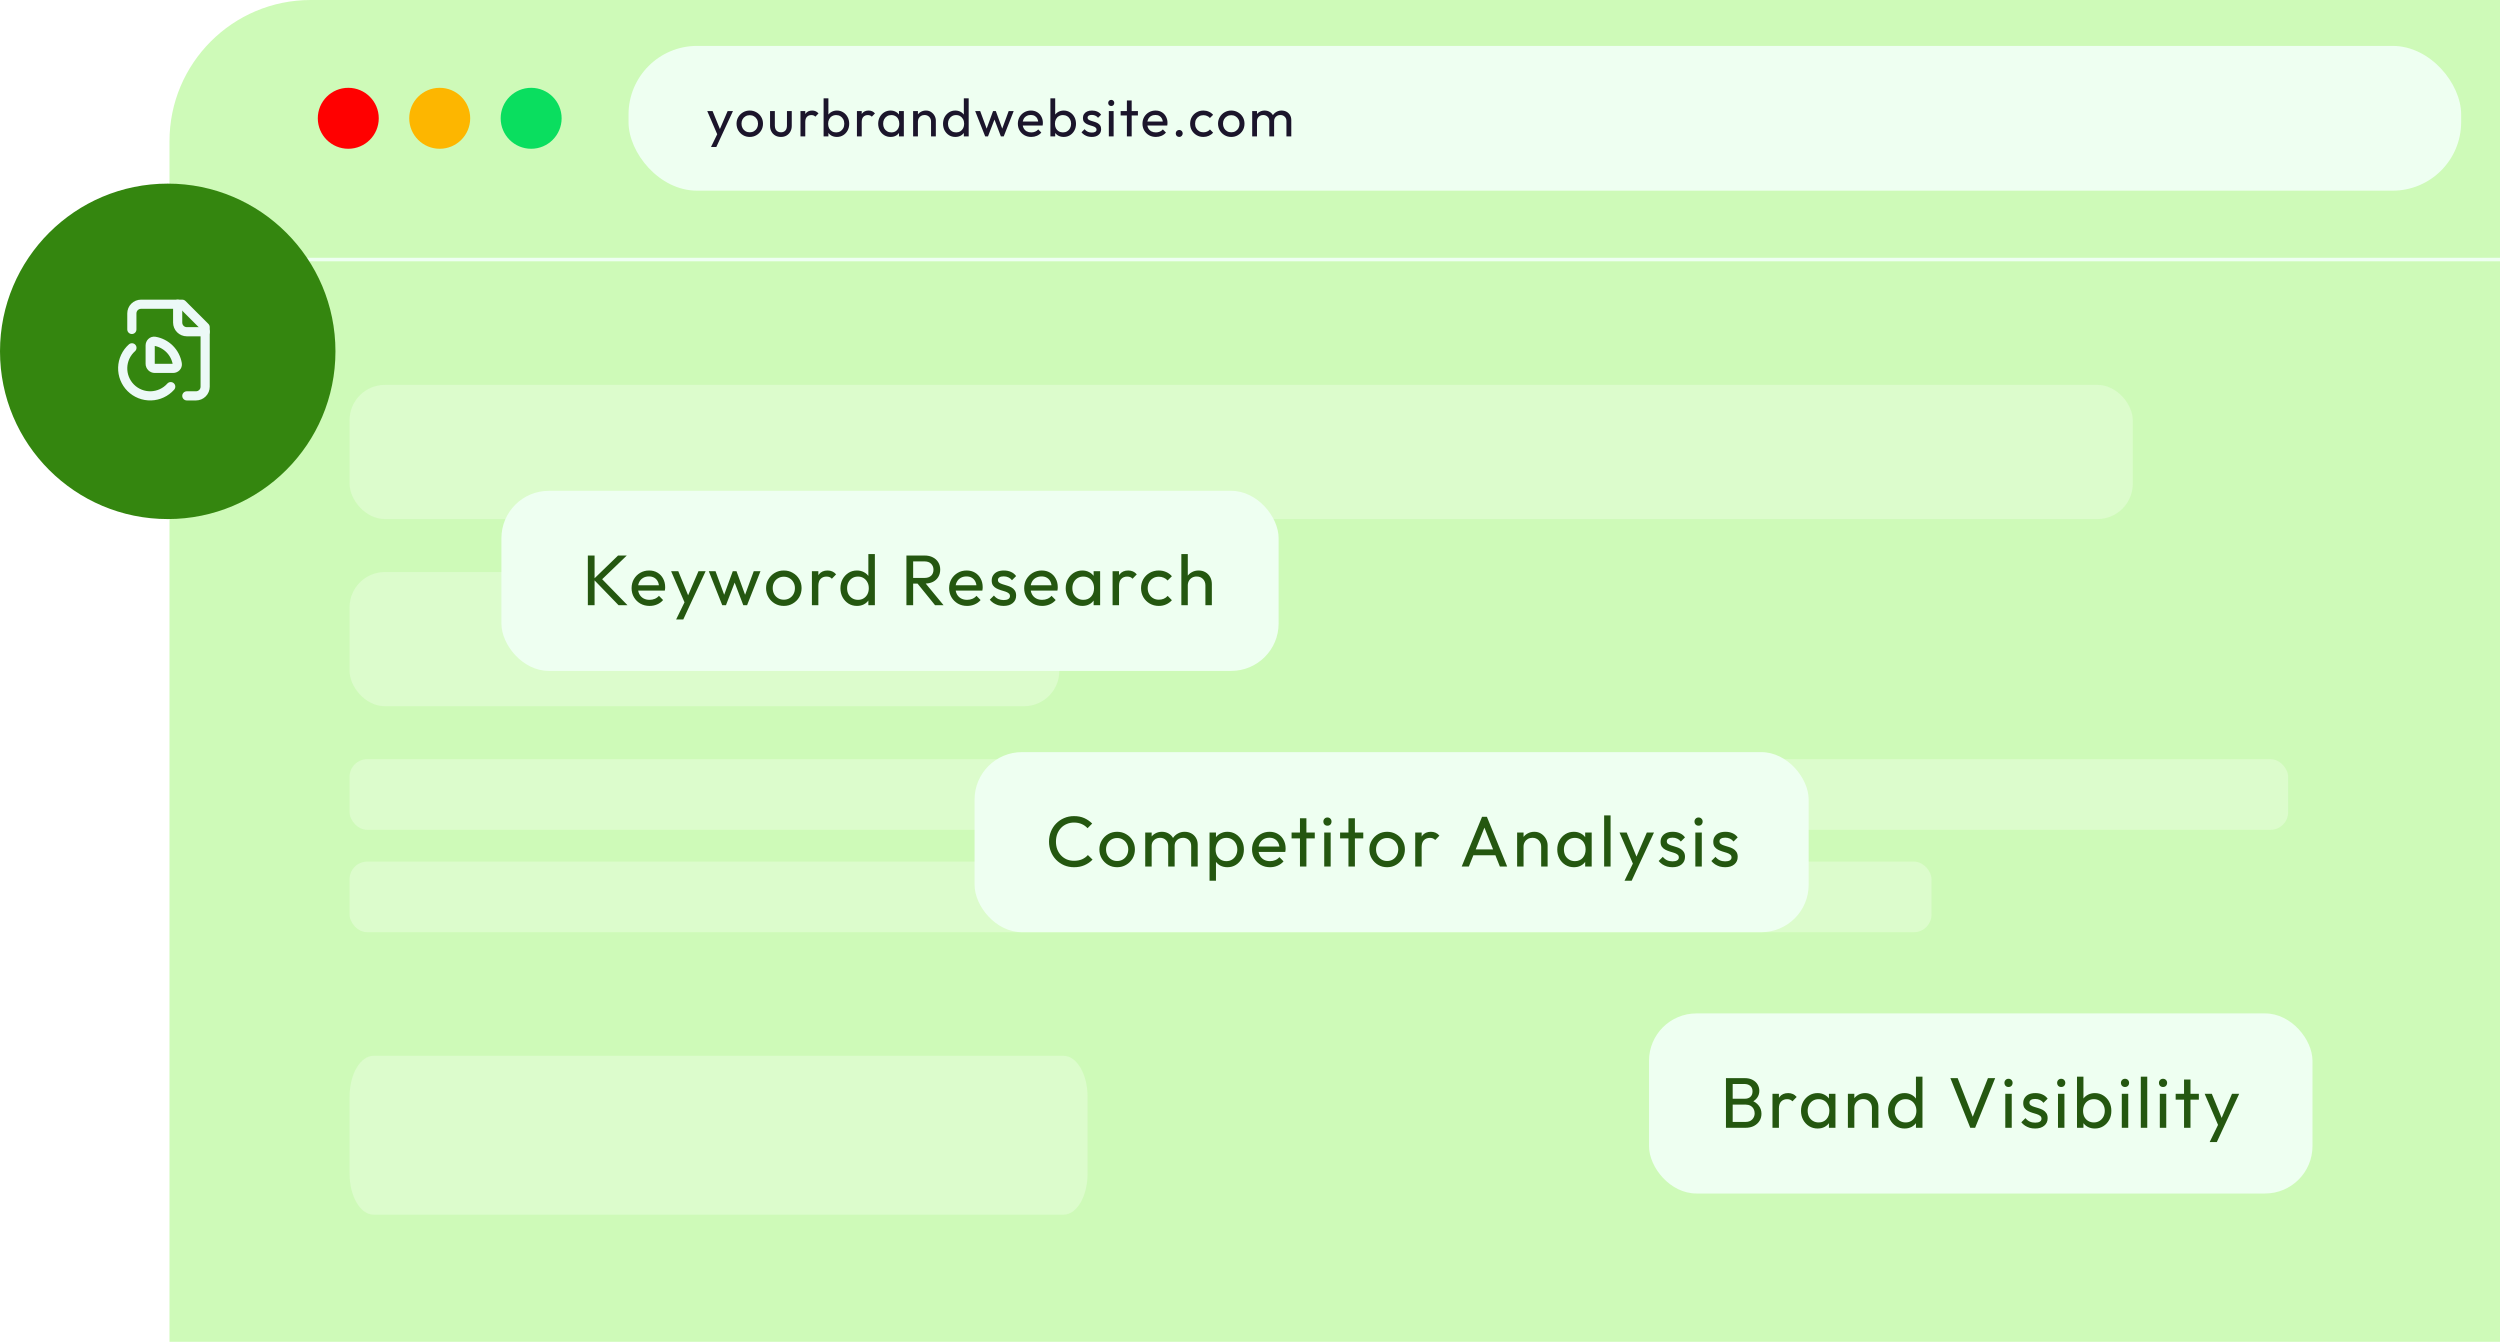 <svg width="708" height="380" viewBox="0 0 708 380" fill="none" xmlns="http://www.w3.org/2000/svg">
<path d="M48 40C48 17.909 65.909 0 88 0H708V380H48V40Z" fill="#CEFAB8"/>
<g opacity="0.5">
<rect x="99" y="162" width="201" height="38" rx="10" fill="#EAFEE0"/>
<rect x="99" y="109" width="505" height="38" rx="10" fill="#EAFEE0"/>
<rect x="99" y="215" width="549" height="20" rx="5" fill="#EAFEE0"/>
<rect x="99" y="244" width="448" height="20" rx="5" fill="#EAFEE0"/>
<path d="M301.181 299H105.819C102.053 299 99 304.204 99 310.623V332.377C99 338.796 102.053 344 105.819 344H301.181C304.947 344 308 338.796 308 332.377V310.623C308 304.204 304.947 299 301.181 299Z" fill="#EAFEE0"/>
</g>
<circle cx="98.632" cy="33.501" r="8.632" fill="#FF0000"/>
<circle cx="124.526" cy="33.501" r="8.632" fill="#FDB600"/>
<circle cx="150.421" cy="33.501" r="8.632" fill="#0ADE5F"/>
<rect x="178" y="13" width="519" height="41" rx="19.421" fill="#EEFFF1"/>
<path d="M203.404 38.691L200.292 31.456H201.803L204.114 37.12H203.631L206.063 31.456H207.573L204.22 38.691H203.404ZM201.35 41.637L203.465 37.302L204.22 38.691L202.86 41.637H201.35ZM212.334 38.782C211.629 38.782 210.994 38.616 210.431 38.283C209.867 37.951 209.418 37.503 209.086 36.939C208.754 36.365 208.588 35.726 208.588 35.021C208.588 34.326 208.754 33.702 209.086 33.148C209.418 32.584 209.867 32.136 210.431 31.803C210.994 31.471 211.629 31.305 212.334 31.305C213.029 31.305 213.658 31.471 214.222 31.803C214.796 32.126 215.249 32.569 215.581 33.133C215.914 33.697 216.08 34.326 216.08 35.021C216.08 35.726 215.914 36.365 215.581 36.939C215.249 37.503 214.796 37.951 214.222 38.283C213.658 38.616 213.029 38.782 212.334 38.782ZM212.334 37.468C212.787 37.468 213.19 37.362 213.542 37.151C213.895 36.939 214.172 36.652 214.373 36.289C214.574 35.917 214.675 35.494 214.675 35.021C214.675 34.557 214.569 34.145 214.358 33.782C214.157 33.419 213.88 33.138 213.527 32.936C213.185 32.725 212.787 32.619 212.334 32.619C211.881 32.619 211.478 32.725 211.125 32.936C210.773 33.138 210.496 33.419 210.295 33.782C210.093 34.145 209.992 34.557 209.992 35.021C209.992 35.494 210.093 35.917 210.295 36.289C210.496 36.652 210.773 36.939 211.125 37.151C211.478 37.362 211.881 37.468 212.334 37.468ZM221.159 38.782C220.565 38.782 220.031 38.651 219.558 38.389C219.095 38.117 218.732 37.745 218.471 37.271C218.209 36.798 218.078 36.249 218.078 35.625V31.456H219.437V35.565C219.437 35.957 219.503 36.3 219.634 36.592C219.775 36.874 219.976 37.09 220.238 37.241C220.5 37.392 220.807 37.468 221.159 37.468C221.693 37.468 222.111 37.302 222.413 36.969C222.715 36.627 222.866 36.159 222.866 35.565V31.456H224.226V35.625C224.226 36.249 224.095 36.798 223.833 37.271C223.571 37.745 223.209 38.117 222.745 38.389C222.292 38.651 221.763 38.782 221.159 38.782ZM226.695 38.631V31.456H228.055V38.631H226.695ZM228.055 34.537L227.541 34.311C227.541 33.394 227.752 32.664 228.175 32.12C228.598 31.577 229.208 31.305 230.003 31.305C230.366 31.305 230.693 31.37 230.985 31.501C231.277 31.622 231.549 31.828 231.801 32.12L230.909 33.042C230.758 32.881 230.592 32.765 230.411 32.694C230.23 32.624 230.018 32.589 229.777 32.589C229.273 32.589 228.86 32.75 228.538 33.072C228.216 33.394 228.055 33.883 228.055 34.537ZM237.019 38.782C236.475 38.782 235.982 38.671 235.539 38.45C235.106 38.218 234.758 37.901 234.497 37.498C234.235 37.095 234.089 36.637 234.059 36.123V33.963C234.089 33.44 234.235 32.981 234.497 32.589C234.769 32.186 235.121 31.874 235.554 31.652C235.997 31.421 236.486 31.305 237.019 31.305C237.674 31.305 238.263 31.471 238.787 31.803C239.32 32.136 239.738 32.584 240.04 33.148C240.342 33.712 240.493 34.346 240.493 35.051C240.493 35.756 240.342 36.39 240.04 36.954C239.738 37.518 239.32 37.966 238.787 38.298C238.263 38.621 237.674 38.782 237.019 38.782ZM233.243 38.631V27.846H234.602V33.208L234.346 34.945L234.602 36.697V38.631H233.243ZM236.793 37.498C237.246 37.498 237.644 37.392 237.986 37.181C238.328 36.969 238.6 36.682 238.802 36.32C239.003 35.947 239.104 35.519 239.104 35.036C239.104 34.562 239.003 34.14 238.802 33.767C238.6 33.394 238.328 33.107 237.986 32.906C237.644 32.694 237.251 32.589 236.808 32.589C236.355 32.589 235.957 32.694 235.614 32.906C235.272 33.107 235.005 33.394 234.814 33.767C234.623 34.14 234.527 34.568 234.527 35.051C234.527 35.524 234.618 35.947 234.799 36.32C234.99 36.682 235.257 36.969 235.599 37.181C235.952 37.392 236.35 37.498 236.793 37.498ZM242.682 38.631V31.456H244.042V38.631H242.682ZM244.042 34.537L243.528 34.311C243.528 33.394 243.739 32.664 244.162 32.12C244.585 31.577 245.195 31.305 245.99 31.305C246.353 31.305 246.68 31.37 246.972 31.501C247.264 31.622 247.536 31.828 247.788 32.12L246.896 33.042C246.745 32.881 246.579 32.765 246.398 32.694C246.217 32.624 246.005 32.589 245.764 32.589C245.26 32.589 244.847 32.75 244.525 33.072C244.203 33.394 244.042 33.883 244.042 34.537ZM252.207 38.782C251.553 38.782 250.959 38.621 250.425 38.298C249.891 37.966 249.468 37.518 249.156 36.954C248.854 36.39 248.703 35.756 248.703 35.051C248.703 34.346 248.854 33.712 249.156 33.148C249.468 32.584 249.886 32.136 250.41 31.803C250.944 31.471 251.543 31.305 252.207 31.305C252.751 31.305 253.235 31.421 253.658 31.652C254.091 31.874 254.438 32.186 254.7 32.589C254.962 32.981 255.108 33.44 255.138 33.963V36.123C255.108 36.637 254.962 37.095 254.7 37.498C254.448 37.901 254.106 38.218 253.673 38.45C253.25 38.671 252.761 38.782 252.207 38.782ZM252.434 37.498C253.109 37.498 253.652 37.271 254.065 36.818C254.478 36.355 254.685 35.766 254.685 35.051C254.685 34.557 254.589 34.13 254.398 33.767C254.216 33.394 253.955 33.107 253.612 32.906C253.27 32.694 252.872 32.589 252.419 32.589C251.966 32.589 251.563 32.694 251.21 32.906C250.868 33.117 250.596 33.41 250.395 33.782C250.203 34.145 250.108 34.562 250.108 35.036C250.108 35.519 250.203 35.947 250.395 36.32C250.596 36.682 250.873 36.969 251.226 37.181C251.578 37.392 251.981 37.498 252.434 37.498ZM254.594 38.631V36.697L254.851 34.945L254.594 33.208V31.456H255.969V38.631H254.594ZM263.671 38.631V34.447C263.671 33.903 263.499 33.455 263.157 33.102C262.815 32.75 262.372 32.574 261.828 32.574C261.465 32.574 261.143 32.654 260.861 32.815C260.579 32.977 260.358 33.198 260.196 33.48C260.035 33.762 259.955 34.084 259.955 34.447L259.396 34.13C259.396 33.586 259.517 33.102 259.758 32.679C260 32.256 260.337 31.924 260.77 31.682C261.203 31.431 261.692 31.305 262.236 31.305C262.779 31.305 263.258 31.441 263.671 31.713C264.094 31.985 264.426 32.342 264.668 32.785C264.909 33.218 265.03 33.681 265.03 34.175V38.631H263.671ZM258.595 38.631V31.456H259.955V38.631H258.595ZM270.554 38.782C269.89 38.782 269.295 38.621 268.772 38.298C268.248 37.966 267.83 37.518 267.518 36.954C267.216 36.39 267.065 35.756 267.065 35.051C267.065 34.346 267.216 33.712 267.518 33.148C267.83 32.584 268.248 32.136 268.772 31.803C269.295 31.471 269.89 31.305 270.554 31.305C271.088 31.305 271.571 31.421 272.004 31.652C272.437 31.874 272.785 32.186 273.047 32.589C273.318 32.981 273.47 33.44 273.5 33.963V36.123C273.47 36.637 273.324 37.095 273.062 37.498C272.8 37.901 272.452 38.218 272.019 38.45C271.586 38.671 271.098 38.782 270.554 38.782ZM270.781 37.498C271.234 37.498 271.627 37.392 271.959 37.181C272.301 36.969 272.568 36.682 272.76 36.32C272.951 35.947 273.047 35.524 273.047 35.051C273.047 34.557 272.946 34.13 272.744 33.767C272.553 33.404 272.286 33.117 271.944 32.906C271.612 32.694 271.219 32.589 270.766 32.589C270.313 32.589 269.915 32.694 269.572 32.906C269.23 33.117 268.958 33.41 268.757 33.782C268.565 34.145 268.47 34.562 268.47 35.036C268.47 35.519 268.565 35.947 268.757 36.32C268.958 36.682 269.23 36.969 269.572 37.181C269.925 37.392 270.328 37.498 270.781 37.498ZM274.331 38.631H272.956V36.697L273.213 34.945L272.956 33.208V27.846H274.331V38.631ZM279.011 38.631L276.172 31.456H277.592L279.646 37.045H279.193L281.232 31.456H282.017L284.057 37.045H283.603L285.658 31.456H287.078L284.253 38.631H283.452L281.383 33.208H281.881L279.797 38.631H279.011ZM292.05 38.782C291.335 38.782 290.691 38.621 290.117 38.298C289.543 37.966 289.089 37.518 288.757 36.954C288.425 36.39 288.259 35.751 288.259 35.036C288.259 34.331 288.42 33.697 288.742 33.133C289.074 32.569 289.517 32.126 290.071 31.803C290.635 31.471 291.265 31.305 291.959 31.305C292.624 31.305 293.208 31.456 293.712 31.758C294.225 32.06 294.623 32.478 294.905 33.012C295.197 33.545 295.343 34.15 295.343 34.824C295.343 34.925 295.338 35.036 295.328 35.157C295.318 35.267 295.298 35.398 295.268 35.549H289.21V34.416H294.542L294.044 34.855C294.044 34.371 293.958 33.963 293.787 33.631C293.616 33.289 293.374 33.027 293.062 32.846C292.75 32.654 292.372 32.559 291.929 32.559C291.466 32.559 291.058 32.659 290.706 32.861C290.353 33.062 290.081 33.344 289.89 33.706C289.699 34.069 289.603 34.497 289.603 34.99C289.603 35.494 289.704 35.937 289.905 36.32C290.107 36.692 290.394 36.984 290.766 37.196C291.139 37.397 291.567 37.498 292.05 37.498C292.453 37.498 292.82 37.428 293.153 37.286C293.495 37.145 293.787 36.934 294.029 36.652L294.905 37.543C294.563 37.946 294.14 38.253 293.636 38.465C293.143 38.676 292.614 38.782 292.05 38.782ZM301.249 38.782C300.705 38.782 300.212 38.671 299.769 38.45C299.336 38.218 298.988 37.901 298.726 37.498C298.465 37.095 298.319 36.637 298.288 36.123V33.963C298.319 33.44 298.465 32.981 298.726 32.589C298.998 32.186 299.351 31.874 299.784 31.652C300.227 31.421 300.715 31.305 301.249 31.305C301.904 31.305 302.493 31.471 303.016 31.803C303.55 32.136 303.968 32.584 304.27 33.148C304.572 33.712 304.723 34.346 304.723 35.051C304.723 35.756 304.572 36.39 304.27 36.954C303.968 37.518 303.55 37.966 303.016 38.298C302.493 38.621 301.904 38.782 301.249 38.782ZM297.473 38.631V27.846H298.832V33.208L298.575 34.945L298.832 36.697V38.631H297.473ZM301.022 37.498C301.476 37.498 301.873 37.392 302.216 37.181C302.558 36.969 302.83 36.682 303.031 36.32C303.233 35.947 303.334 35.519 303.334 35.036C303.334 34.562 303.233 34.14 303.031 33.767C302.83 33.394 302.558 33.107 302.216 32.906C301.873 32.694 301.481 32.589 301.038 32.589C300.584 32.589 300.187 32.694 299.844 32.906C299.502 33.107 299.235 33.394 299.044 33.767C298.852 34.14 298.757 34.568 298.757 35.051C298.757 35.524 298.847 35.947 299.029 36.32C299.22 36.682 299.487 36.969 299.829 37.181C300.182 37.392 300.579 37.498 301.022 37.498ZM309.193 38.782C308.79 38.782 308.407 38.732 308.045 38.631C307.692 38.52 307.365 38.369 307.063 38.178C306.761 37.976 306.499 37.74 306.277 37.468L307.154 36.592C307.415 36.914 307.717 37.156 308.06 37.317C308.402 37.468 308.785 37.543 309.208 37.543C309.631 37.543 309.958 37.473 310.19 37.332C310.421 37.181 310.537 36.974 310.537 36.712C310.537 36.451 310.441 36.249 310.25 36.108C310.069 35.957 309.832 35.836 309.54 35.746C309.248 35.645 308.936 35.549 308.604 35.459C308.281 35.358 307.974 35.232 307.682 35.081C307.39 34.93 307.149 34.724 306.957 34.462C306.776 34.2 306.685 33.853 306.685 33.419C306.685 32.986 306.791 32.614 307.002 32.302C307.214 31.98 307.506 31.733 307.879 31.562C308.261 31.39 308.719 31.305 309.253 31.305C309.817 31.305 310.316 31.405 310.749 31.607C311.192 31.798 311.554 32.09 311.836 32.483L310.96 33.359C310.759 33.097 310.507 32.896 310.205 32.755C309.913 32.614 309.58 32.543 309.208 32.543C308.815 32.543 308.513 32.614 308.302 32.755C308.1 32.886 307.999 33.072 307.999 33.314C307.999 33.556 308.09 33.742 308.271 33.873C308.453 34.004 308.689 34.114 308.981 34.205C309.283 34.296 309.596 34.391 309.918 34.492C310.24 34.583 310.547 34.709 310.839 34.87C311.131 35.031 311.368 35.247 311.549 35.519C311.741 35.791 311.836 36.149 311.836 36.592C311.836 37.266 311.594 37.8 311.111 38.193C310.638 38.586 309.998 38.782 309.193 38.782ZM314.021 38.631V31.456H315.38V38.631H314.021ZM314.7 30.021C314.449 30.021 314.242 29.94 314.081 29.779C313.92 29.608 313.839 29.396 313.839 29.145C313.839 28.903 313.92 28.702 314.081 28.541C314.242 28.369 314.449 28.284 314.7 28.284C314.952 28.284 315.159 28.369 315.32 28.541C315.481 28.702 315.561 28.903 315.561 29.145C315.561 29.396 315.481 29.608 315.32 29.779C315.159 29.94 314.952 30.021 314.7 30.021ZM319.134 38.631V28.45H320.493V38.631H319.134ZM317.366 32.694V31.456H322.26V32.694H317.366ZM327.341 38.782C326.626 38.782 325.982 38.621 325.408 38.298C324.834 37.966 324.381 37.518 324.048 36.954C323.716 36.39 323.55 35.751 323.55 35.036C323.55 34.331 323.711 33.697 324.033 33.133C324.366 32.569 324.809 32.126 325.363 31.803C325.927 31.471 326.556 31.305 327.251 31.305C327.915 31.305 328.499 31.456 329.003 31.758C329.517 32.06 329.914 32.478 330.196 33.012C330.488 33.545 330.634 34.15 330.634 34.824C330.634 34.925 330.629 35.036 330.619 35.157C330.609 35.267 330.589 35.398 330.559 35.549H324.502V34.416H329.834L329.335 34.855C329.335 34.371 329.25 33.963 329.078 33.631C328.907 33.289 328.666 33.027 328.353 32.846C328.041 32.654 327.664 32.559 327.221 32.559C326.757 32.559 326.349 32.659 325.997 32.861C325.645 33.062 325.373 33.344 325.181 33.706C324.99 34.069 324.894 34.497 324.894 34.99C324.894 35.494 324.995 35.937 325.196 36.32C325.398 36.692 325.685 36.984 326.057 37.196C326.43 37.397 326.858 37.498 327.341 37.498C327.744 37.498 328.112 37.428 328.444 37.286C328.786 37.145 329.078 36.934 329.32 36.652L330.196 37.543C329.854 37.946 329.431 38.253 328.927 38.465C328.434 38.676 327.905 38.782 327.341 38.782ZM333.957 38.782C333.675 38.782 333.439 38.686 333.247 38.495C333.066 38.294 332.975 38.057 332.975 37.785C332.975 37.503 333.066 37.271 333.247 37.09C333.439 36.899 333.675 36.803 333.957 36.803C334.239 36.803 334.471 36.899 334.652 37.09C334.844 37.271 334.939 37.503 334.939 37.785C334.939 38.057 334.844 38.294 334.652 38.495C334.471 38.686 334.239 38.782 333.957 38.782ZM340.79 38.782C340.085 38.782 339.446 38.616 338.872 38.283C338.308 37.951 337.86 37.503 337.527 36.939C337.205 36.365 337.044 35.731 337.044 35.036C337.044 34.331 337.205 33.697 337.527 33.133C337.86 32.569 338.308 32.126 338.872 31.803C339.446 31.471 340.085 31.305 340.79 31.305C341.344 31.305 341.858 31.41 342.331 31.622C342.804 31.823 343.212 32.12 343.554 32.513L342.648 33.419C342.426 33.158 342.155 32.961 341.832 32.83C341.52 32.69 341.173 32.619 340.79 32.619C340.337 32.619 339.934 32.725 339.582 32.936C339.229 33.138 338.952 33.419 338.751 33.782C338.549 34.145 338.449 34.562 338.449 35.036C338.449 35.509 338.549 35.927 338.751 36.289C338.952 36.652 339.229 36.939 339.582 37.151C339.934 37.362 340.337 37.468 340.79 37.468C341.173 37.468 341.52 37.402 341.832 37.271C342.155 37.13 342.432 36.929 342.663 36.667L343.554 37.574C343.222 37.956 342.814 38.253 342.331 38.465C341.858 38.676 341.344 38.782 340.79 38.782ZM348.695 38.782C347.99 38.782 347.356 38.616 346.792 38.283C346.228 37.951 345.78 37.503 345.447 36.939C345.115 36.365 344.949 35.726 344.949 35.021C344.949 34.326 345.115 33.702 345.447 33.148C345.78 32.584 346.228 32.136 346.792 31.803C347.356 31.471 347.99 31.305 348.695 31.305C349.39 31.305 350.019 31.471 350.583 31.803C351.157 32.126 351.61 32.569 351.943 33.133C352.275 33.697 352.441 34.326 352.441 35.021C352.441 35.726 352.275 36.365 351.943 36.939C351.61 37.503 351.157 37.951 350.583 38.283C350.019 38.616 349.39 38.782 348.695 38.782ZM348.695 37.468C349.148 37.468 349.551 37.362 349.903 37.151C350.256 36.939 350.533 36.652 350.734 36.289C350.936 35.917 351.036 35.494 351.036 35.021C351.036 34.557 350.931 34.145 350.719 33.782C350.518 33.419 350.241 33.138 349.888 32.936C349.546 32.725 349.148 32.619 348.695 32.619C348.242 32.619 347.839 32.725 347.487 32.936C347.134 33.138 346.857 33.419 346.656 33.782C346.454 34.145 346.354 34.557 346.354 35.021C346.354 35.494 346.454 35.917 346.656 36.289C346.857 36.652 347.134 36.939 347.487 37.151C347.839 37.362 348.242 37.468 348.695 37.468ZM354.62 38.631V31.456H355.98V38.631H354.62ZM359.469 38.631V34.296C359.469 33.762 359.303 33.344 358.971 33.042C358.648 32.73 358.241 32.574 357.747 32.574C357.415 32.574 357.118 32.644 356.856 32.785C356.594 32.926 356.383 33.123 356.221 33.374C356.06 33.626 355.98 33.928 355.98 34.281L355.421 34.009C355.421 33.465 355.537 32.992 355.768 32.589C356.01 32.186 356.337 31.874 356.75 31.652C357.163 31.421 357.626 31.305 358.14 31.305C358.643 31.305 359.096 31.416 359.499 31.637C359.912 31.859 360.234 32.171 360.466 32.574C360.708 32.977 360.829 33.455 360.829 34.009V38.631H359.469ZM364.318 38.631V34.296C364.318 33.762 364.152 33.344 363.819 33.042C363.497 32.73 363.094 32.574 362.611 32.574C362.279 32.574 361.977 32.644 361.705 32.785C361.443 32.926 361.231 33.123 361.07 33.374C360.909 33.626 360.829 33.928 360.829 34.281L360.058 34.009C360.088 33.455 360.234 32.981 360.496 32.589C360.768 32.186 361.116 31.874 361.539 31.652C361.961 31.421 362.425 31.305 362.928 31.305C363.452 31.305 363.92 31.416 364.333 31.637C364.746 31.859 365.073 32.171 365.315 32.574C365.567 32.977 365.692 33.46 365.692 34.024V38.631H364.318Z" fill="#1B152B"/>
<g filter="url(#filter0_d_8628_54175)">
<rect x="142" y="135" width="220.105" height="51" rx="13.421" fill="#EEFFF1"/>
<path d="M175.176 167.395L168.08 160.056L175.034 153.325H177.507L170.006 160.542V159.488L177.71 167.395H175.176ZM166.479 167.395V153.325H168.384V167.395H166.479ZM183.956 167.597C182.996 167.597 182.131 167.381 181.361 166.949C180.591 166.503 179.982 165.901 179.536 165.144C179.09 164.387 178.867 163.529 178.867 162.57C178.867 161.624 179.084 160.772 179.516 160.015C179.962 159.258 180.557 158.664 181.3 158.231C182.057 157.785 182.902 157.562 183.834 157.562C184.726 157.562 185.51 157.765 186.186 158.17C186.875 158.576 187.409 159.137 187.787 159.853C188.179 160.569 188.375 161.38 188.375 162.286C188.375 162.421 188.369 162.57 188.355 162.732C188.342 162.88 188.314 163.056 188.274 163.259H180.145V161.738H187.301L186.632 162.326C186.632 161.678 186.517 161.13 186.287 160.684C186.057 160.225 185.733 159.873 185.314 159.63C184.895 159.373 184.388 159.245 183.794 159.245C183.172 159.245 182.625 159.38 182.152 159.65C181.679 159.921 181.314 160.299 181.057 160.786C180.8 161.272 180.672 161.847 180.672 162.509C180.672 163.185 180.807 163.779 181.077 164.293C181.347 164.793 181.733 165.185 182.233 165.469C182.733 165.739 183.307 165.874 183.956 165.874C184.496 165.874 184.99 165.779 185.436 165.59C185.895 165.401 186.287 165.117 186.612 164.739L187.787 165.935C187.328 166.475 186.76 166.888 186.084 167.172C185.422 167.455 184.713 167.597 183.956 167.597ZM194.238 167.476L190.062 157.765H192.089L195.191 165.367H194.542L197.806 157.765H199.833L195.333 167.476H194.238ZM191.481 171.429L194.319 165.611L195.333 167.476L193.508 171.429H191.481ZM204.541 167.395L200.729 157.765H202.635L205.392 165.266H204.784L207.521 157.765H208.575L211.312 165.266H210.704L213.461 157.765H215.366L211.575 167.395H210.501L207.723 160.117H208.392L205.595 167.395H204.541ZM221.979 167.597C221.033 167.597 220.181 167.374 219.425 166.928C218.668 166.482 218.066 165.881 217.62 165.124C217.174 164.354 216.951 163.495 216.951 162.549C216.951 161.617 217.174 160.779 217.62 160.035C218.066 159.279 218.668 158.677 219.425 158.231C220.181 157.785 221.033 157.562 221.979 157.562C222.912 157.562 223.756 157.785 224.513 158.231C225.283 158.664 225.892 159.258 226.338 160.015C226.784 160.772 227.007 161.617 227.007 162.549C227.007 163.495 226.784 164.354 226.338 165.124C225.892 165.881 225.283 166.482 224.513 166.928C223.756 167.374 222.912 167.597 221.979 167.597ZM221.979 165.834C222.587 165.834 223.128 165.692 223.601 165.408C224.074 165.124 224.446 164.739 224.716 164.252C224.986 163.752 225.121 163.185 225.121 162.549C225.121 161.928 224.979 161.373 224.696 160.887C224.425 160.4 224.054 160.022 223.581 159.752C223.121 159.468 222.587 159.326 221.979 159.326C221.371 159.326 220.83 159.468 220.357 159.752C219.884 160.022 219.512 160.4 219.242 160.887C218.972 161.373 218.837 161.928 218.837 162.549C218.837 163.185 218.972 163.752 219.242 164.252C219.512 164.739 219.884 165.124 220.357 165.408C220.83 165.692 221.371 165.834 221.979 165.834ZM229.931 167.395V157.765H231.756V167.395H229.931ZM231.756 161.901L231.067 161.596C231.067 160.367 231.35 159.387 231.918 158.657C232.486 157.927 233.303 157.562 234.371 157.562C234.858 157.562 235.297 157.65 235.689 157.826C236.081 157.988 236.446 158.265 236.784 158.657L235.587 159.894C235.385 159.677 235.162 159.522 234.918 159.427C234.675 159.333 234.391 159.285 234.067 159.285C233.391 159.285 232.837 159.502 232.405 159.934C231.972 160.367 231.756 161.022 231.756 161.901ZM242.695 167.597C241.803 167.597 241.006 167.381 240.303 166.949C239.6 166.503 239.039 165.901 238.62 165.144C238.215 164.387 238.012 163.536 238.012 162.59C238.012 161.644 238.215 160.792 238.62 160.035C239.039 159.279 239.6 158.677 240.303 158.231C241.006 157.785 241.803 157.562 242.695 157.562C243.411 157.562 244.06 157.718 244.641 158.028C245.222 158.326 245.689 158.745 246.04 159.285C246.405 159.812 246.608 160.427 246.648 161.13V164.029C246.608 164.719 246.412 165.333 246.06 165.874C245.709 166.415 245.243 166.84 244.662 167.151C244.08 167.449 243.425 167.597 242.695 167.597ZM242.999 165.874C243.607 165.874 244.134 165.732 244.58 165.448C245.04 165.165 245.398 164.779 245.655 164.293C245.912 163.793 246.04 163.225 246.04 162.59C246.04 161.928 245.905 161.353 245.635 160.867C245.378 160.38 245.02 159.995 244.56 159.711C244.114 159.427 243.587 159.285 242.979 159.285C242.371 159.285 241.837 159.427 241.377 159.711C240.918 159.995 240.553 160.387 240.283 160.887C240.026 161.373 239.897 161.934 239.897 162.57C239.897 163.218 240.026 163.793 240.283 164.293C240.553 164.779 240.918 165.165 241.377 165.448C241.85 165.732 242.391 165.874 242.999 165.874ZM247.763 167.395H245.918V164.8L246.263 162.448L245.918 160.117V152.92H247.763V167.395ZM257.976 161.272V159.671H261.787C262.612 159.671 263.247 159.461 263.693 159.042C264.139 158.623 264.362 158.056 264.362 157.339C264.362 156.663 264.139 156.103 263.693 155.657C263.26 155.211 262.632 154.988 261.807 154.988H257.976V153.325H261.868C262.76 153.325 263.537 153.501 264.2 153.852C264.862 154.19 265.369 154.656 265.72 155.251C266.085 155.846 266.267 156.528 266.267 157.299C266.267 158.096 266.085 158.792 265.72 159.387C265.369 159.981 264.862 160.448 264.2 160.786C263.537 161.11 262.76 161.272 261.868 161.272H257.976ZM256.699 167.395V153.325H258.604V167.395H256.699ZM264.808 167.395L259.699 161.09L261.503 160.461L267.22 167.395H264.808ZM273.879 167.597C272.919 167.597 272.054 167.381 271.284 166.949C270.513 166.503 269.905 165.901 269.459 165.144C269.013 164.387 268.79 163.529 268.79 162.57C268.79 161.624 269.006 160.772 269.439 160.015C269.885 159.258 270.48 158.664 271.223 158.231C271.98 157.785 272.825 157.562 273.757 157.562C274.649 157.562 275.433 157.765 276.109 158.17C276.798 158.576 277.332 159.137 277.71 159.853C278.102 160.569 278.298 161.38 278.298 162.286C278.298 162.421 278.291 162.57 278.278 162.732C278.264 162.88 278.237 163.056 278.197 163.259H270.067V161.738H277.224L276.555 162.326C276.555 161.678 276.44 161.13 276.21 160.684C275.98 160.225 275.656 159.873 275.237 159.63C274.818 159.373 274.311 159.245 273.717 159.245C273.095 159.245 272.547 159.38 272.074 159.65C271.601 159.921 271.236 160.299 270.98 160.786C270.723 161.272 270.595 161.847 270.595 162.509C270.595 163.185 270.73 163.779 271 164.293C271.27 164.793 271.655 165.185 272.156 165.469C272.656 165.739 273.23 165.874 273.879 165.874C274.419 165.874 274.913 165.779 275.359 165.59C275.818 165.401 276.21 165.117 276.534 164.739L277.71 165.935C277.251 166.475 276.683 166.888 276.007 167.172C275.345 167.455 274.636 167.597 273.879 167.597ZM284.218 167.597C283.677 167.597 283.163 167.53 282.677 167.395C282.204 167.246 281.765 167.043 281.359 166.786C280.954 166.516 280.602 166.198 280.305 165.834L281.481 164.658C281.832 165.09 282.238 165.415 282.697 165.631C283.157 165.834 283.67 165.935 284.238 165.935C284.806 165.935 285.245 165.84 285.556 165.651C285.867 165.448 286.022 165.171 286.022 164.82C286.022 164.468 285.894 164.198 285.637 164.009C285.394 163.806 285.076 163.644 284.684 163.522C284.292 163.387 283.873 163.259 283.427 163.137C282.995 163.002 282.582 162.833 282.19 162.63C281.798 162.428 281.474 162.151 281.217 161.799C280.974 161.448 280.852 160.982 280.852 160.4C280.852 159.819 280.994 159.319 281.278 158.9C281.562 158.468 281.954 158.137 282.454 157.907C282.968 157.677 283.582 157.562 284.299 157.562C285.056 157.562 285.725 157.697 286.306 157.968C286.9 158.224 287.387 158.616 287.765 159.143L286.59 160.319C286.319 159.968 285.981 159.698 285.576 159.508C285.184 159.319 284.738 159.225 284.238 159.225C283.711 159.225 283.305 159.319 283.022 159.508C282.751 159.684 282.616 159.934 282.616 160.258C282.616 160.583 282.738 160.833 282.981 161.009C283.224 161.184 283.542 161.333 283.934 161.455C284.339 161.576 284.758 161.705 285.191 161.84C285.623 161.961 286.035 162.13 286.427 162.347C286.819 162.563 287.137 162.853 287.38 163.218C287.637 163.583 287.765 164.063 287.765 164.658C287.765 165.563 287.441 166.28 286.792 166.807C286.157 167.334 285.299 167.597 284.218 167.597ZM295.137 167.597C294.177 167.597 293.312 167.381 292.542 166.949C291.772 166.503 291.163 165.901 290.717 165.144C290.271 164.387 290.048 163.529 290.048 162.57C290.048 161.624 290.265 160.772 290.697 160.015C291.143 159.258 291.738 158.664 292.481 158.231C293.238 157.785 294.083 157.562 295.015 157.562C295.907 157.562 296.691 157.765 297.367 158.17C298.056 158.576 298.59 159.137 298.969 159.853C299.36 160.569 299.556 161.38 299.556 162.286C299.556 162.421 299.55 162.57 299.536 162.732C299.523 162.88 299.496 163.056 299.455 163.259H291.326V161.738H298.482L297.813 162.326C297.813 161.678 297.698 161.13 297.468 160.684C297.239 160.225 296.914 159.873 296.495 159.63C296.076 159.373 295.569 159.245 294.975 159.245C294.353 159.245 293.806 159.38 293.333 159.65C292.86 159.921 292.495 160.299 292.238 160.786C291.981 161.272 291.853 161.847 291.853 162.509C291.853 163.185 291.988 163.779 292.258 164.293C292.529 164.793 292.914 165.185 293.414 165.469C293.914 165.739 294.488 165.874 295.137 165.874C295.678 165.874 296.171 165.779 296.617 165.59C297.076 165.401 297.468 165.117 297.793 164.739L298.969 165.935C298.509 166.475 297.941 166.888 297.266 167.172C296.603 167.455 295.894 167.597 295.137 167.597ZM306.51 167.597C305.631 167.597 304.834 167.381 304.118 166.949C303.401 166.503 302.834 165.901 302.415 165.144C302.009 164.387 301.807 163.536 301.807 162.59C301.807 161.644 302.009 160.792 302.415 160.035C302.834 159.279 303.395 158.677 304.097 158.231C304.814 157.785 305.618 157.562 306.51 157.562C307.24 157.562 307.888 157.718 308.456 158.028C309.037 158.326 309.503 158.745 309.855 159.285C310.206 159.812 310.402 160.427 310.443 161.13V164.029C310.402 164.719 310.206 165.333 309.855 165.874C309.517 166.415 309.057 166.84 308.476 167.151C307.909 167.449 307.253 167.597 306.51 167.597ZM306.814 165.874C307.719 165.874 308.449 165.57 309.003 164.962C309.558 164.34 309.835 163.549 309.835 162.59C309.835 161.928 309.706 161.353 309.449 160.867C309.206 160.367 308.855 159.981 308.395 159.711C307.936 159.427 307.402 159.285 306.794 159.285C306.185 159.285 305.645 159.427 305.172 159.711C304.712 159.995 304.347 160.387 304.077 160.887C303.82 161.373 303.692 161.934 303.692 162.57C303.692 163.218 303.82 163.793 304.077 164.293C304.347 164.779 304.719 165.165 305.192 165.448C305.665 165.732 306.206 165.874 306.814 165.874ZM309.713 167.395V164.8L310.058 162.448L309.713 160.117V157.765H311.558V167.395H309.713ZM315.083 167.395V157.765H316.908V167.395H315.083ZM316.908 161.901L316.218 161.596C316.218 160.367 316.502 159.387 317.07 158.657C317.637 157.927 318.455 157.562 319.523 157.562C320.009 157.562 320.449 157.65 320.84 157.826C321.232 157.988 321.597 158.265 321.935 158.657L320.739 159.894C320.536 159.677 320.313 159.522 320.07 159.427C319.827 159.333 319.543 159.285 319.219 159.285C318.543 159.285 317.989 159.502 317.556 159.934C317.124 160.367 316.908 161.022 316.908 161.901ZM328.171 167.597C327.225 167.597 326.367 167.374 325.596 166.928C324.84 166.482 324.238 165.881 323.792 165.124C323.36 164.354 323.143 163.502 323.143 162.57C323.143 161.624 323.36 160.772 323.792 160.015C324.238 159.258 324.84 158.664 325.596 158.231C326.367 157.785 327.225 157.562 328.171 157.562C328.914 157.562 329.604 157.704 330.239 157.988C330.874 158.258 331.422 158.657 331.881 159.184L330.665 160.4C330.367 160.049 330.002 159.785 329.57 159.61C329.151 159.421 328.685 159.326 328.171 159.326C327.563 159.326 327.022 159.468 326.549 159.752C326.076 160.022 325.705 160.4 325.434 160.887C325.164 161.373 325.029 161.934 325.029 162.57C325.029 163.205 325.164 163.766 325.434 164.252C325.705 164.739 326.076 165.124 326.549 165.408C327.022 165.692 327.563 165.834 328.171 165.834C328.685 165.834 329.151 165.746 329.57 165.57C330.002 165.381 330.374 165.11 330.685 164.759L331.881 165.975C331.435 166.489 330.888 166.888 330.239 167.172C329.604 167.455 328.914 167.597 328.171 167.597ZM341.371 167.395V161.779C341.371 161.049 341.141 160.448 340.682 159.975C340.222 159.502 339.628 159.265 338.898 159.265C338.411 159.265 337.979 159.373 337.6 159.589C337.222 159.806 336.925 160.103 336.708 160.481C336.492 160.86 336.384 161.292 336.384 161.779L335.634 161.353C335.634 160.623 335.796 159.975 336.12 159.407C336.445 158.839 336.898 158.393 337.479 158.069C338.06 157.731 338.715 157.562 339.445 157.562C340.175 157.562 340.817 157.724 341.371 158.049C341.939 158.373 342.385 158.826 342.709 159.407C343.033 159.988 343.196 160.657 343.196 161.414V167.395H341.371ZM334.559 167.395V152.92H336.384V167.395H334.559Z" fill="#245710"/>
</g>
<g filter="url(#filter1_d_8628_54175)">
<rect x="467" y="283" width="187.895" height="51" rx="13.421" fill="#EEFFF1"/>
<path d="M490.068 315.395V313.732H494.326C495.137 313.732 495.772 313.496 496.231 313.023C496.691 312.536 496.921 311.955 496.921 311.279C496.921 310.82 496.819 310.407 496.617 310.042C496.414 309.664 496.117 309.367 495.725 309.15C495.346 308.934 494.9 308.826 494.387 308.826H490.068V307.164H494.103C494.779 307.164 495.312 306.988 495.704 306.637C496.11 306.272 496.313 305.751 496.313 305.076C496.313 304.4 496.103 303.886 495.684 303.535C495.265 303.17 494.711 302.988 494.022 302.988H490.068V301.325H494.062C494.981 301.325 495.745 301.494 496.353 301.832C496.975 302.156 497.441 302.589 497.752 303.129C498.076 303.67 498.238 304.265 498.238 304.913C498.238 305.67 498.029 306.333 497.61 306.9C497.205 307.468 496.603 307.914 495.806 308.238L495.968 307.63C496.873 307.954 497.576 308.448 498.076 309.11C498.59 309.759 498.847 310.529 498.847 311.421C498.847 312.164 498.664 312.833 498.299 313.428C497.934 314.023 497.407 314.503 496.718 314.867C496.042 315.219 495.211 315.395 494.224 315.395H490.068ZM488.791 315.395V301.325H490.697V315.395H488.791ZM501.967 315.395V305.765H503.791V315.395H501.967ZM503.791 309.901L503.102 309.596C503.102 308.367 503.386 307.387 503.953 306.657C504.521 305.927 505.339 305.562 506.406 305.562C506.893 305.562 507.332 305.65 507.724 305.826C508.116 305.988 508.481 306.265 508.819 306.657L507.623 307.894C507.42 307.677 507.197 307.522 506.954 307.427C506.711 307.333 506.427 307.285 506.102 307.285C505.427 307.285 504.872 307.502 504.44 307.934C504.007 308.367 503.791 309.022 503.791 309.901ZM514.751 315.597C513.872 315.597 513.075 315.381 512.359 314.949C511.642 314.503 511.075 313.901 510.656 313.144C510.25 312.387 510.047 311.536 510.047 310.59C510.047 309.644 510.25 308.792 510.656 308.035C511.075 307.279 511.635 306.677 512.338 306.231C513.055 305.785 513.859 305.562 514.751 305.562C515.481 305.562 516.129 305.718 516.697 306.028C517.278 306.326 517.744 306.745 518.096 307.285C518.447 307.812 518.643 308.427 518.684 309.13V312.029C518.643 312.719 518.447 313.333 518.096 313.874C517.758 314.415 517.298 314.84 516.717 315.151C516.15 315.449 515.494 315.597 514.751 315.597ZM515.055 313.874C515.96 313.874 516.69 313.57 517.244 312.962C517.798 312.34 518.075 311.549 518.075 310.59C518.075 309.928 517.947 309.353 517.69 308.867C517.447 308.367 517.096 307.981 516.636 307.711C516.177 307.427 515.643 307.285 515.035 307.285C514.426 307.285 513.886 307.427 513.413 307.711C512.953 307.995 512.588 308.387 512.318 308.887C512.061 309.373 511.933 309.934 511.933 310.57C511.933 311.218 512.061 311.793 512.318 312.293C512.588 312.779 512.96 313.165 513.433 313.448C513.906 313.732 514.447 313.874 515.055 313.874ZM517.954 315.395V312.8L518.298 310.448L517.954 308.117V305.765H519.799V315.395H517.954ZM530.136 315.395V309.779C530.136 309.049 529.906 308.448 529.446 307.975C528.987 307.502 528.392 307.265 527.662 307.265C527.176 307.265 526.743 307.373 526.365 307.589C525.986 307.806 525.689 308.103 525.473 308.481C525.257 308.86 525.148 309.292 525.148 309.779L524.398 309.353C524.398 308.623 524.561 307.975 524.885 307.407C525.209 306.839 525.662 306.393 526.243 306.069C526.824 305.731 527.48 305.562 528.21 305.562C528.939 305.562 529.581 305.745 530.136 306.11C530.703 306.474 531.149 306.954 531.474 307.549C531.798 308.13 531.96 308.752 531.96 309.414V315.395H530.136ZM523.324 315.395V305.765H525.148V315.395H523.324ZM539.374 315.597C538.482 315.597 537.685 315.381 536.982 314.949C536.279 314.503 535.718 313.901 535.299 313.144C534.894 312.387 534.691 311.536 534.691 310.59C534.691 309.644 534.894 308.792 535.299 308.035C535.718 307.279 536.279 306.677 536.982 306.231C537.685 305.785 538.482 305.562 539.374 305.562C540.09 305.562 540.739 305.718 541.32 306.028C541.901 306.326 542.368 306.745 542.719 307.285C543.084 307.812 543.287 308.427 543.327 309.13V312.029C543.287 312.719 543.091 313.333 542.739 313.874C542.388 314.415 541.922 314.84 541.341 315.151C540.759 315.449 540.104 315.597 539.374 315.597ZM539.678 313.874C540.286 313.874 540.813 313.732 541.259 313.448C541.719 313.165 542.077 312.779 542.334 312.293C542.591 311.793 542.719 311.225 542.719 310.59C542.719 309.928 542.584 309.353 542.314 308.867C542.057 308.38 541.699 307.995 541.239 307.711C540.793 307.427 540.266 307.285 539.658 307.285C539.05 307.285 538.516 307.427 538.056 307.711C537.597 307.995 537.232 308.387 536.962 308.887C536.705 309.373 536.576 309.934 536.576 310.57C536.576 311.218 536.705 311.793 536.962 312.293C537.232 312.779 537.597 313.165 538.056 313.448C538.529 313.732 539.07 313.874 539.678 313.874ZM544.442 315.395H542.597V312.8L542.942 310.448L542.597 308.117V300.92H544.442V315.395ZM557.98 315.395L552.344 301.325H554.412L559.054 313.225H558.304L562.987 301.325H565.035L559.358 315.395H557.98ZM567.9 315.395V305.765H569.724V315.395H567.9ZM568.812 303.839C568.474 303.839 568.197 303.731 567.981 303.515C567.765 303.285 567.656 303.001 567.656 302.663C567.656 302.339 567.765 302.069 567.981 301.852C568.197 301.623 568.474 301.508 568.812 301.508C569.15 301.508 569.427 301.623 569.643 301.852C569.859 302.069 569.968 302.339 569.968 302.663C569.968 303.001 569.859 303.285 569.643 303.515C569.427 303.731 569.15 303.839 568.812 303.839ZM576.343 315.597C575.803 315.597 575.289 315.53 574.802 315.395C574.329 315.246 573.89 315.043 573.485 314.786C573.079 314.516 572.728 314.198 572.431 313.834L573.606 312.658C573.958 313.09 574.363 313.415 574.823 313.631C575.282 313.834 575.796 313.935 576.363 313.935C576.931 313.935 577.37 313.84 577.681 313.651C577.992 313.448 578.147 313.171 578.147 312.82C578.147 312.468 578.019 312.198 577.762 312.009C577.519 311.806 577.201 311.644 576.809 311.522C576.418 311.387 575.999 311.259 575.553 311.137C575.12 311.002 574.708 310.833 574.316 310.63C573.924 310.428 573.6 310.151 573.343 309.799C573.1 309.448 572.978 308.982 572.978 308.4C572.978 307.819 573.12 307.319 573.404 306.9C573.687 306.468 574.079 306.137 574.579 305.907C575.093 305.677 575.708 305.562 576.424 305.562C577.181 305.562 577.85 305.697 578.431 305.968C579.026 306.224 579.513 306.616 579.891 307.143L578.715 308.319C578.445 307.968 578.107 307.698 577.701 307.508C577.31 307.319 576.864 307.225 576.363 307.225C575.836 307.225 575.431 307.319 575.147 307.508C574.877 307.684 574.742 307.934 574.742 308.258C574.742 308.583 574.863 308.833 575.107 309.009C575.35 309.184 575.667 309.333 576.059 309.455C576.465 309.576 576.884 309.705 577.316 309.84C577.749 309.961 578.161 310.13 578.553 310.347C578.945 310.563 579.262 310.853 579.506 311.218C579.763 311.583 579.891 312.063 579.891 312.658C579.891 313.563 579.567 314.28 578.918 314.807C578.283 315.334 577.424 315.597 576.343 315.597ZM582.823 315.395V305.765H584.647V315.395H582.823ZM583.735 303.839C583.397 303.839 583.12 303.731 582.904 303.515C582.688 303.285 582.579 303.001 582.579 302.663C582.579 302.339 582.688 302.069 582.904 301.852C583.12 301.623 583.397 301.508 583.735 301.508C584.073 301.508 584.35 301.623 584.566 301.852C584.782 302.069 584.891 302.339 584.891 302.663C584.891 303.001 584.782 303.285 584.566 303.515C584.35 303.731 584.073 303.839 583.735 303.839ZM593.273 315.597C592.543 315.597 591.881 315.449 591.286 315.151C590.705 314.84 590.239 314.415 589.888 313.874C589.536 313.333 589.34 312.719 589.3 312.029V309.13C589.34 308.427 589.536 307.812 589.888 307.285C590.253 306.745 590.726 306.326 591.307 306.028C591.901 305.718 592.557 305.562 593.273 305.562C594.152 305.562 594.942 305.785 595.645 306.231C596.361 306.677 596.922 307.279 597.328 308.035C597.733 308.792 597.936 309.644 597.936 310.59C597.936 311.536 597.733 312.387 597.328 313.144C596.922 313.901 596.361 314.503 595.645 314.949C594.942 315.381 594.152 315.597 593.273 315.597ZM588.205 315.395V300.92H590.03V308.117L589.685 310.448L590.03 312.8V315.395H588.205ZM592.969 313.874C593.577 313.874 594.111 313.732 594.571 313.448C595.03 313.165 595.395 312.779 595.665 312.293C595.936 311.793 596.071 311.218 596.071 310.57C596.071 309.934 595.936 309.367 595.665 308.867C595.395 308.367 595.03 307.981 594.571 307.711C594.111 307.427 593.584 307.285 592.989 307.285C592.381 307.285 591.847 307.427 591.388 307.711C590.928 307.981 590.57 308.367 590.313 308.867C590.057 309.367 589.928 309.941 589.928 310.59C589.928 311.225 590.05 311.793 590.293 312.293C590.55 312.779 590.908 313.165 591.368 313.448C591.841 313.732 592.374 313.874 592.969 313.874ZM600.893 315.395V305.765H602.718V315.395H600.893ZM601.806 303.839C601.468 303.839 601.191 303.731 600.975 303.515C600.758 303.285 600.65 303.001 600.65 302.663C600.65 302.339 600.758 302.069 600.975 301.852C601.191 301.623 601.468 301.508 601.806 301.508C602.144 301.508 602.421 301.623 602.637 301.852C602.853 302.069 602.961 302.339 602.961 302.663C602.961 303.001 602.853 303.285 602.637 303.515C602.421 303.731 602.144 303.839 601.806 303.839ZM606.276 315.395V300.92H608.1V315.395H606.276ZM611.659 315.395V305.765H613.483V315.395H611.659ZM612.571 303.839C612.233 303.839 611.956 303.731 611.74 303.515C611.524 303.285 611.416 303.001 611.416 302.663C611.416 302.339 611.524 302.069 611.74 301.852C611.956 301.623 612.233 301.508 612.571 301.508C612.909 301.508 613.186 301.623 613.402 301.852C613.619 302.069 613.727 302.339 613.727 302.663C613.727 303.001 613.619 303.285 613.402 303.515C613.186 303.731 612.909 303.839 612.571 303.839ZM618.521 315.395V301.731H620.346V315.395H618.521ZM616.149 307.427V305.765H622.718V307.427H616.149ZM628.536 315.476L624.36 305.765H626.387L629.489 313.367H628.84L632.104 305.765H634.132L629.631 315.476H628.536ZM625.779 319.429L628.617 313.611L629.631 315.476L627.806 319.429H625.779Z" fill="#245710"/>
</g>
<g filter="url(#filter2_d_8628_54175)">
<rect x="276" y="209" width="236.211" height="51" rx="13.421" fill="#EEFFF1"/>
<path d="M304.177 241.597C303.164 241.597 302.224 241.415 301.359 241.05C300.494 240.671 299.737 240.151 299.089 239.489C298.454 238.827 297.96 238.056 297.609 237.178C297.257 236.299 297.082 235.36 297.082 234.36C297.082 233.346 297.257 232.4 297.609 231.522C297.96 230.643 298.454 229.88 299.089 229.231C299.737 228.569 300.488 228.055 301.339 227.69C302.204 227.312 303.143 227.122 304.157 227.122C305.265 227.122 306.238 227.312 307.076 227.69C307.914 228.069 308.658 228.582 309.306 229.231L307.989 230.549C307.543 230.048 306.995 229.657 306.346 229.373C305.711 229.089 304.981 228.947 304.157 228.947C303.414 228.947 302.731 229.082 302.109 229.352C301.488 229.609 300.947 229.981 300.488 230.467C300.028 230.954 299.67 231.528 299.413 232.191C299.17 232.853 299.048 233.576 299.048 234.36C299.048 235.144 299.17 235.867 299.413 236.529C299.67 237.191 300.028 237.766 300.488 238.252C300.947 238.739 301.488 239.117 302.109 239.388C302.731 239.644 303.414 239.773 304.157 239.773C305.035 239.773 305.799 239.631 306.448 239.347C307.097 239.05 307.644 238.651 308.09 238.151L309.408 239.448C308.759 240.124 307.995 240.651 307.117 241.03C306.252 241.408 305.272 241.597 304.177 241.597ZM316.376 241.597C315.43 241.597 314.578 241.374 313.821 240.928C313.064 240.482 312.463 239.881 312.017 239.124C311.571 238.354 311.348 237.495 311.348 236.549C311.348 235.617 311.571 234.779 312.017 234.035C312.463 233.279 313.064 232.677 313.821 232.231C314.578 231.785 315.43 231.562 316.376 231.562C317.308 231.562 318.153 231.785 318.91 232.231C319.68 232.664 320.288 233.258 320.734 234.015C321.18 234.772 321.403 235.617 321.403 236.549C321.403 237.495 321.18 238.354 320.734 239.124C320.288 239.881 319.68 240.482 318.91 240.928C318.153 241.374 317.308 241.597 316.376 241.597ZM316.376 239.834C316.984 239.834 317.524 239.692 317.997 239.408C318.47 239.124 318.842 238.739 319.112 238.252C319.383 237.752 319.518 237.185 319.518 236.549C319.518 235.928 319.376 235.373 319.092 234.887C318.822 234.4 318.45 234.022 317.977 233.752C317.518 233.468 316.984 233.326 316.376 233.326C315.767 233.326 315.227 233.468 314.754 233.752C314.281 234.022 313.909 234.4 313.639 234.887C313.368 235.373 313.233 235.928 313.233 236.549C313.233 237.185 313.368 237.752 313.639 238.252C313.909 238.739 314.281 239.124 314.754 239.408C315.227 239.692 315.767 239.834 316.376 239.834ZM324.328 241.395V231.765H326.152V241.395H324.328ZM330.835 241.395V235.576C330.835 234.86 330.612 234.299 330.166 233.894C329.734 233.475 329.187 233.265 328.524 233.265C328.078 233.265 327.68 233.36 327.328 233.549C326.977 233.738 326.693 234.002 326.477 234.34C326.261 234.677 326.152 235.083 326.152 235.556L325.402 235.191C325.402 234.461 325.558 233.826 325.869 233.285C326.193 232.745 326.632 232.326 327.186 232.028C327.74 231.718 328.362 231.562 329.051 231.562C329.727 231.562 330.335 231.711 330.876 232.008C331.43 232.306 331.863 232.725 332.173 233.265C332.498 233.806 332.66 234.448 332.66 235.191V241.395H330.835ZM337.343 241.395V235.576C337.343 234.86 337.12 234.299 336.674 233.894C336.242 233.475 335.701 233.265 335.052 233.265C334.606 233.265 334.201 233.36 333.836 233.549C333.484 233.738 333.201 234.002 332.984 234.34C332.768 234.677 332.66 235.083 332.66 235.556L331.626 235.191C331.667 234.448 331.863 233.812 332.214 233.285C332.579 232.745 333.045 232.326 333.613 232.028C334.18 231.718 334.802 231.562 335.478 231.562C336.181 231.562 336.809 231.711 337.363 232.008C337.917 232.306 338.357 232.725 338.681 233.265C339.019 233.806 339.188 234.454 339.188 235.211V241.395H337.343ZM347.608 241.597C346.878 241.597 346.216 241.449 345.621 241.151C345.04 240.84 344.574 240.415 344.222 239.874C343.871 239.333 343.675 238.719 343.634 238.029V235.13C343.675 234.427 343.871 233.812 344.222 233.285C344.587 232.745 345.06 232.326 345.641 232.028C346.236 231.718 346.891 231.562 347.608 231.562C348.486 231.562 349.277 231.785 349.98 232.231C350.696 232.677 351.257 233.279 351.662 234.035C352.068 234.792 352.27 235.644 352.27 236.59C352.27 237.536 352.068 238.387 351.662 239.144C351.257 239.901 350.696 240.503 349.98 240.949C349.277 241.381 348.486 241.597 347.608 241.597ZM342.54 245.429V231.765H344.364V234.299L344.019 236.63L344.364 238.982V245.429H342.54ZM347.304 239.874C347.912 239.874 348.446 239.732 348.905 239.448C349.365 239.165 349.73 238.779 350 238.293C350.27 237.793 350.405 237.218 350.405 236.57C350.405 235.934 350.27 235.367 350 234.867C349.73 234.367 349.365 233.981 348.905 233.711C348.446 233.427 347.919 233.285 347.324 233.285C346.716 233.285 346.182 233.427 345.722 233.711C345.263 233.981 344.905 234.367 344.648 234.867C344.391 235.367 344.263 235.941 344.263 236.59C344.263 237.225 344.384 237.793 344.628 238.293C344.884 238.779 345.243 239.165 345.702 239.448C346.175 239.732 346.709 239.874 347.304 239.874ZM359.668 241.597C358.708 241.597 357.843 241.381 357.073 240.949C356.303 240.503 355.694 239.901 355.248 239.144C354.802 238.387 354.579 237.529 354.579 236.57C354.579 235.624 354.796 234.772 355.228 234.015C355.674 233.258 356.269 232.664 357.012 232.231C357.769 231.785 358.614 231.562 359.546 231.562C360.438 231.562 361.222 231.765 361.898 232.17C362.587 232.576 363.121 233.137 363.499 233.853C363.891 234.569 364.087 235.38 364.087 236.286C364.087 236.421 364.081 236.57 364.067 236.732C364.054 236.88 364.026 237.056 363.986 237.259H355.857V235.738H363.013L362.344 236.326C362.344 235.678 362.229 235.13 361.999 234.684C361.769 234.225 361.445 233.873 361.026 233.63C360.607 233.373 360.1 233.245 359.506 233.245C358.884 233.245 358.337 233.38 357.864 233.65C357.39 233.921 357.026 234.299 356.769 234.786C356.512 235.272 356.384 235.847 356.384 236.509C356.384 237.185 356.519 237.779 356.789 238.293C357.059 238.793 357.445 239.185 357.945 239.469C358.445 239.739 359.019 239.874 359.668 239.874C360.208 239.874 360.702 239.779 361.148 239.59C361.607 239.401 361.999 239.117 362.324 238.739L363.499 239.935C363.04 240.475 362.472 240.888 361.796 241.172C361.134 241.455 360.425 241.597 359.668 241.597ZM368.148 241.395V227.731H369.973V241.395H368.148ZM365.776 233.427V231.765H372.345V233.427H365.776ZM375.021 241.395V231.765H376.846V241.395H375.021ZM375.934 229.839C375.596 229.839 375.319 229.731 375.102 229.515C374.886 229.285 374.778 229.001 374.778 228.663C374.778 228.339 374.886 228.069 375.102 227.852C375.319 227.623 375.596 227.508 375.934 227.508C376.271 227.508 376.548 227.623 376.765 227.852C376.981 228.069 377.089 228.339 377.089 228.663C377.089 229.001 376.981 229.285 376.765 229.515C376.548 229.731 376.271 229.839 375.934 229.839ZM381.883 241.395V227.731H383.708V241.395H381.883ZM379.511 233.427V231.765H386.08V233.427H379.511ZM392.838 241.597C391.892 241.597 391.041 241.374 390.284 240.928C389.527 240.482 388.926 239.881 388.48 239.124C388.034 238.354 387.811 237.495 387.811 236.549C387.811 235.617 388.034 234.779 388.48 234.035C388.926 233.279 389.527 232.677 390.284 232.231C391.041 231.785 391.892 231.562 392.838 231.562C393.771 231.562 394.616 231.785 395.372 232.231C396.143 232.664 396.751 233.258 397.197 234.015C397.643 234.772 397.866 235.617 397.866 236.549C397.866 237.495 397.643 238.354 397.197 239.124C396.751 239.881 396.143 240.482 395.372 240.928C394.616 241.374 393.771 241.597 392.838 241.597ZM392.838 239.834C393.446 239.834 393.987 239.692 394.46 239.408C394.933 239.124 395.305 238.739 395.575 238.252C395.845 237.752 395.981 237.185 395.981 236.549C395.981 235.928 395.839 235.373 395.555 234.887C395.285 234.4 394.913 234.022 394.44 233.752C393.98 233.468 393.446 233.326 392.838 233.326C392.23 233.326 391.689 233.468 391.216 233.752C390.743 234.022 390.372 234.4 390.101 234.887C389.831 235.373 389.696 235.928 389.696 236.549C389.696 237.185 389.831 237.752 390.101 238.252C390.372 238.739 390.743 239.124 391.216 239.408C391.689 239.692 392.23 239.834 392.838 239.834ZM400.791 241.395V231.765H402.615V241.395H400.791ZM402.615 235.901L401.926 235.596C401.926 234.367 402.21 233.387 402.777 232.657C403.345 231.927 404.163 231.562 405.23 231.562C405.717 231.562 406.156 231.65 406.548 231.826C406.94 231.988 407.305 232.265 407.643 232.657L406.447 233.894C406.244 233.677 406.021 233.522 405.778 233.427C405.534 233.333 405.251 233.285 404.926 233.285C404.25 233.285 403.696 233.502 403.264 233.934C402.831 234.367 402.615 235.022 402.615 235.901ZM413.955 241.395L419.712 227.325H421.091L426.828 241.395H424.76L420.037 229.494H420.746L415.982 241.395H413.955ZM416.692 238.212V236.549H424.091V238.212H416.692ZM436.461 241.395V235.779C436.461 235.049 436.231 234.448 435.771 233.975C435.312 233.502 434.717 233.265 433.987 233.265C433.501 233.265 433.068 233.373 432.69 233.589C432.311 233.806 432.014 234.103 431.798 234.481C431.582 234.86 431.473 235.292 431.473 235.779L430.723 235.353C430.723 234.623 430.886 233.975 431.21 233.407C431.534 232.839 431.987 232.393 432.568 232.069C433.149 231.731 433.805 231.562 434.535 231.562C435.264 231.562 435.906 231.745 436.461 232.11C437.028 232.474 437.474 232.954 437.799 233.549C438.123 234.13 438.285 234.752 438.285 235.414V241.395H436.461ZM429.649 241.395V231.765H431.473V241.395H429.649ZM445.719 241.597C444.841 241.597 444.043 241.381 443.327 240.949C442.611 240.503 442.043 239.901 441.624 239.144C441.219 238.387 441.016 237.536 441.016 236.59C441.016 235.644 441.219 234.792 441.624 234.035C442.043 233.279 442.604 232.677 443.307 232.231C444.023 231.785 444.827 231.562 445.719 231.562C446.449 231.562 447.098 231.718 447.666 232.028C448.247 232.326 448.713 232.745 449.064 233.285C449.416 233.812 449.612 234.427 449.652 235.13V238.029C449.612 238.719 449.416 239.333 449.064 239.874C448.726 240.415 448.267 240.84 447.686 241.151C447.118 241.449 446.463 241.597 445.719 241.597ZM446.023 239.874C446.929 239.874 447.659 239.57 448.213 238.962C448.767 238.34 449.044 237.549 449.044 236.59C449.044 235.928 448.916 235.353 448.659 234.867C448.416 234.367 448.064 233.981 447.605 233.711C447.145 233.427 446.611 233.285 446.003 233.285C445.395 233.285 444.854 233.427 444.381 233.711C443.922 233.995 443.557 234.387 443.287 234.887C443.03 235.373 442.901 235.934 442.901 236.57C442.901 237.218 443.03 237.793 443.287 238.293C443.557 238.779 443.929 239.165 444.402 239.448C444.875 239.732 445.415 239.874 446.023 239.874ZM448.922 241.395V238.8L449.267 236.448L448.922 234.117V231.765H450.767V241.395H448.922ZM454.292 241.395V226.92H456.117V241.395H454.292ZM462.818 241.476L458.642 231.765H460.669L463.771 239.367H463.122L466.386 231.765H468.413L463.913 241.476H462.818ZM460.061 245.429L462.899 239.611L463.913 241.476L462.088 245.429H460.061ZM473.643 241.597C473.102 241.597 472.588 241.53 472.102 241.395C471.629 241.246 471.19 241.043 470.784 240.786C470.379 240.516 470.027 240.198 469.73 239.834L470.906 238.658C471.257 239.09 471.663 239.415 472.122 239.631C472.582 239.834 473.095 239.935 473.663 239.935C474.231 239.935 474.67 239.84 474.981 239.651C475.292 239.448 475.447 239.171 475.447 238.82C475.447 238.468 475.319 238.198 475.062 238.009C474.819 237.806 474.501 237.644 474.109 237.522C473.717 237.387 473.298 237.259 472.852 237.137C472.42 237.002 472.007 236.833 471.615 236.63C471.223 236.428 470.899 236.151 470.642 235.799C470.399 235.448 470.277 234.982 470.277 234.4C470.277 233.819 470.419 233.319 470.703 232.9C470.987 232.468 471.379 232.137 471.879 231.907C472.393 231.677 473.007 231.562 473.724 231.562C474.481 231.562 475.15 231.697 475.731 231.968C476.325 232.224 476.812 232.616 477.19 233.143L476.015 234.319C475.744 233.968 475.406 233.698 475.001 233.508C474.609 233.319 474.163 233.225 473.663 233.225C473.136 233.225 472.73 233.319 472.447 233.508C472.176 233.684 472.041 233.934 472.041 234.258C472.041 234.583 472.163 234.833 472.406 235.009C472.649 235.184 472.967 235.333 473.359 235.455C473.764 235.576 474.183 235.705 474.616 235.84C475.048 235.961 475.46 236.13 475.852 236.347C476.244 236.563 476.562 236.853 476.805 237.218C477.062 237.583 477.19 238.063 477.19 238.658C477.19 239.563 476.866 240.28 476.217 240.807C475.582 241.334 474.724 241.597 473.643 241.597ZM480.122 241.395V231.765H481.947V241.395H480.122ZM481.034 229.839C480.697 229.839 480.42 229.731 480.203 229.515C479.987 229.285 479.879 229.001 479.879 228.663C479.879 228.339 479.987 228.069 480.203 227.852C480.42 227.623 480.697 227.508 481.034 227.508C481.372 227.508 481.649 227.623 481.866 227.852C482.082 228.069 482.19 228.339 482.19 228.663C482.19 229.001 482.082 229.285 481.866 229.515C481.649 229.731 481.372 229.839 481.034 229.839ZM488.566 241.597C488.025 241.597 487.511 241.53 487.025 241.395C486.552 241.246 486.113 241.043 485.707 240.786C485.302 240.516 484.95 240.198 484.653 239.834L485.829 238.658C486.18 239.09 486.586 239.415 487.045 239.631C487.505 239.834 488.018 239.935 488.586 239.935C489.154 239.935 489.593 239.84 489.904 239.651C490.214 239.448 490.37 239.171 490.37 238.82C490.37 238.468 490.242 238.198 489.985 238.009C489.741 237.806 489.424 237.644 489.032 237.522C488.64 237.387 488.221 237.259 487.775 237.137C487.342 237.002 486.93 236.833 486.538 236.63C486.146 236.428 485.822 236.151 485.565 235.799C485.322 235.448 485.2 234.982 485.2 234.4C485.2 233.819 485.342 233.319 485.626 232.9C485.91 232.468 486.302 232.137 486.802 231.907C487.315 231.677 487.93 231.562 488.647 231.562C489.404 231.562 490.073 231.697 490.654 231.968C491.248 232.224 491.735 232.616 492.113 233.143L490.938 234.319C490.667 233.968 490.329 233.698 489.924 233.508C489.532 233.319 489.086 233.225 488.586 233.225C488.059 233.225 487.653 233.319 487.37 233.508C487.099 233.684 486.964 233.934 486.964 234.258C486.964 234.583 487.086 234.833 487.329 235.009C487.572 235.184 487.89 235.333 488.282 235.455C488.687 235.576 489.106 235.705 489.539 235.84C489.971 235.961 490.383 236.13 490.775 236.347C491.167 236.563 491.485 236.853 491.728 237.218C491.985 237.583 492.113 238.063 492.113 238.658C492.113 239.563 491.789 240.28 491.14 240.807C490.505 241.334 489.647 241.597 488.566 241.597Z" fill="#245710"/>
</g>
<line x1="48" y1="73.5" x2="708" y2="73.5" stroke="#EEFFF1"/>
<path d="M0 99.5C0 73.266 21.267 52 47.5 52C73.734 52 95 73.266 95 99.5C95 125.734 73.734 147 47.5 147C21.267 147 0 125.734 0 99.5Z" fill="#34860F"/>
<path d="M50.316 86.162V91.352C50.316 92.04 50.59 92.7 51.076 93.187C51.563 93.673 52.223 93.947 52.911 93.947H58.101" stroke="#ECF9F7" stroke-width="2.595" stroke-linecap="round" stroke-linejoin="round"/>
<path d="M52.909 112.109H55.504C56.192 112.109 56.852 111.835 57.339 111.349C57.825 110.862 58.099 110.202 58.099 109.514V92.647L51.611 86.16H39.935C39.246 86.16 38.587 86.433 38.1 86.92C37.613 87.407 37.34 88.067 37.34 88.755V93.296" stroke="#ECF9F7" stroke-width="2.595" stroke-linecap="round" stroke-linejoin="round"/>
<path d="M37.364 98.502C36.57 99.206 35.929 100.065 35.479 101.026C35.03 101.987 34.782 103.03 34.75 104.091C34.718 105.151 34.903 106.207 35.294 107.193C35.685 108.179 36.273 109.075 37.023 109.826C37.773 110.577 38.668 111.166 39.654 111.558C40.64 111.95 41.696 112.136 42.756 112.106C43.817 112.075 44.86 111.828 45.821 111.379C46.783 110.931 47.642 110.29 48.348 109.498" stroke="#ECF9F7" stroke-width="2.595" stroke-linecap="round" stroke-linejoin="round"/>
<path d="M43.829 104.325C43.485 104.325 43.155 104.188 42.911 103.945C42.668 103.701 42.531 103.371 42.531 103.027V97.838C42.531 97.121 43.115 96.53 43.822 96.648C45.418 96.916 46.891 97.676 48.036 98.82C49.18 99.965 49.94 101.438 50.208 103.034C50.326 103.74 49.735 104.325 49.018 104.325H43.829Z" stroke="#ECF9F7" stroke-width="2.595" stroke-linecap="round" stroke-linejoin="round"/>
<defs>
<filter id="filter0_d_8628_54175" x="117" y="114" width="270.105" height="101" filterUnits="userSpaceOnUse" color-interpolation-filters="sRGB">
<feFlood flood-opacity="0" result="BackgroundImageFix"/>
<feColorMatrix in="SourceAlpha" type="matrix" values="0 0 0 0 0 0 0 0 0 0 0 0 0 0 0 0 0 0 127 0" result="hardAlpha"/>
<feOffset dy="4"/>
<feGaussianBlur stdDeviation="12.5"/>
<feComposite in2="hardAlpha" operator="out"/>
<feColorMatrix type="matrix" values="0 0 0 0 0 0 0 0 0 0.2 0 0 0 0 0.055 0 0 0 0.15 0"/>
<feBlend mode="normal" in2="BackgroundImageFix" result="effect1_dropShadow_8628_54175"/>
<feBlend mode="normal" in="SourceGraphic" in2="effect1_dropShadow_8628_54175" result="shape"/>
</filter>
<filter id="filter1_d_8628_54175" x="442" y="262" width="237.895" height="101" filterUnits="userSpaceOnUse" color-interpolation-filters="sRGB">
<feFlood flood-opacity="0" result="BackgroundImageFix"/>
<feColorMatrix in="SourceAlpha" type="matrix" values="0 0 0 0 0 0 0 0 0 0 0 0 0 0 0 0 0 0 127 0" result="hardAlpha"/>
<feOffset dy="4"/>
<feGaussianBlur stdDeviation="12.5"/>
<feComposite in2="hardAlpha" operator="out"/>
<feColorMatrix type="matrix" values="0 0 0 0 0 0 0 0 0 0.2 0 0 0 0 0.055 0 0 0 0.15 0"/>
<feBlend mode="normal" in2="BackgroundImageFix" result="effect1_dropShadow_8628_54175"/>
<feBlend mode="normal" in="SourceGraphic" in2="effect1_dropShadow_8628_54175" result="shape"/>
</filter>
<filter id="filter2_d_8628_54175" x="251" y="188" width="286.211" height="101" filterUnits="userSpaceOnUse" color-interpolation-filters="sRGB">
<feFlood flood-opacity="0" result="BackgroundImageFix"/>
<feColorMatrix in="SourceAlpha" type="matrix" values="0 0 0 0 0 0 0 0 0 0 0 0 0 0 0 0 0 0 127 0" result="hardAlpha"/>
<feOffset dy="4"/>
<feGaussianBlur stdDeviation="12.5"/>
<feComposite in2="hardAlpha" operator="out"/>
<feColorMatrix type="matrix" values="0 0 0 0 0 0 0 0 0 0.2 0 0 0 0 0.055 0 0 0 0.15 0"/>
<feBlend mode="normal" in2="BackgroundImageFix" result="effect1_dropShadow_8628_54175"/>
<feBlend mode="normal" in="SourceGraphic" in2="effect1_dropShadow_8628_54175" result="shape"/>
</filter>
</defs>
</svg>
